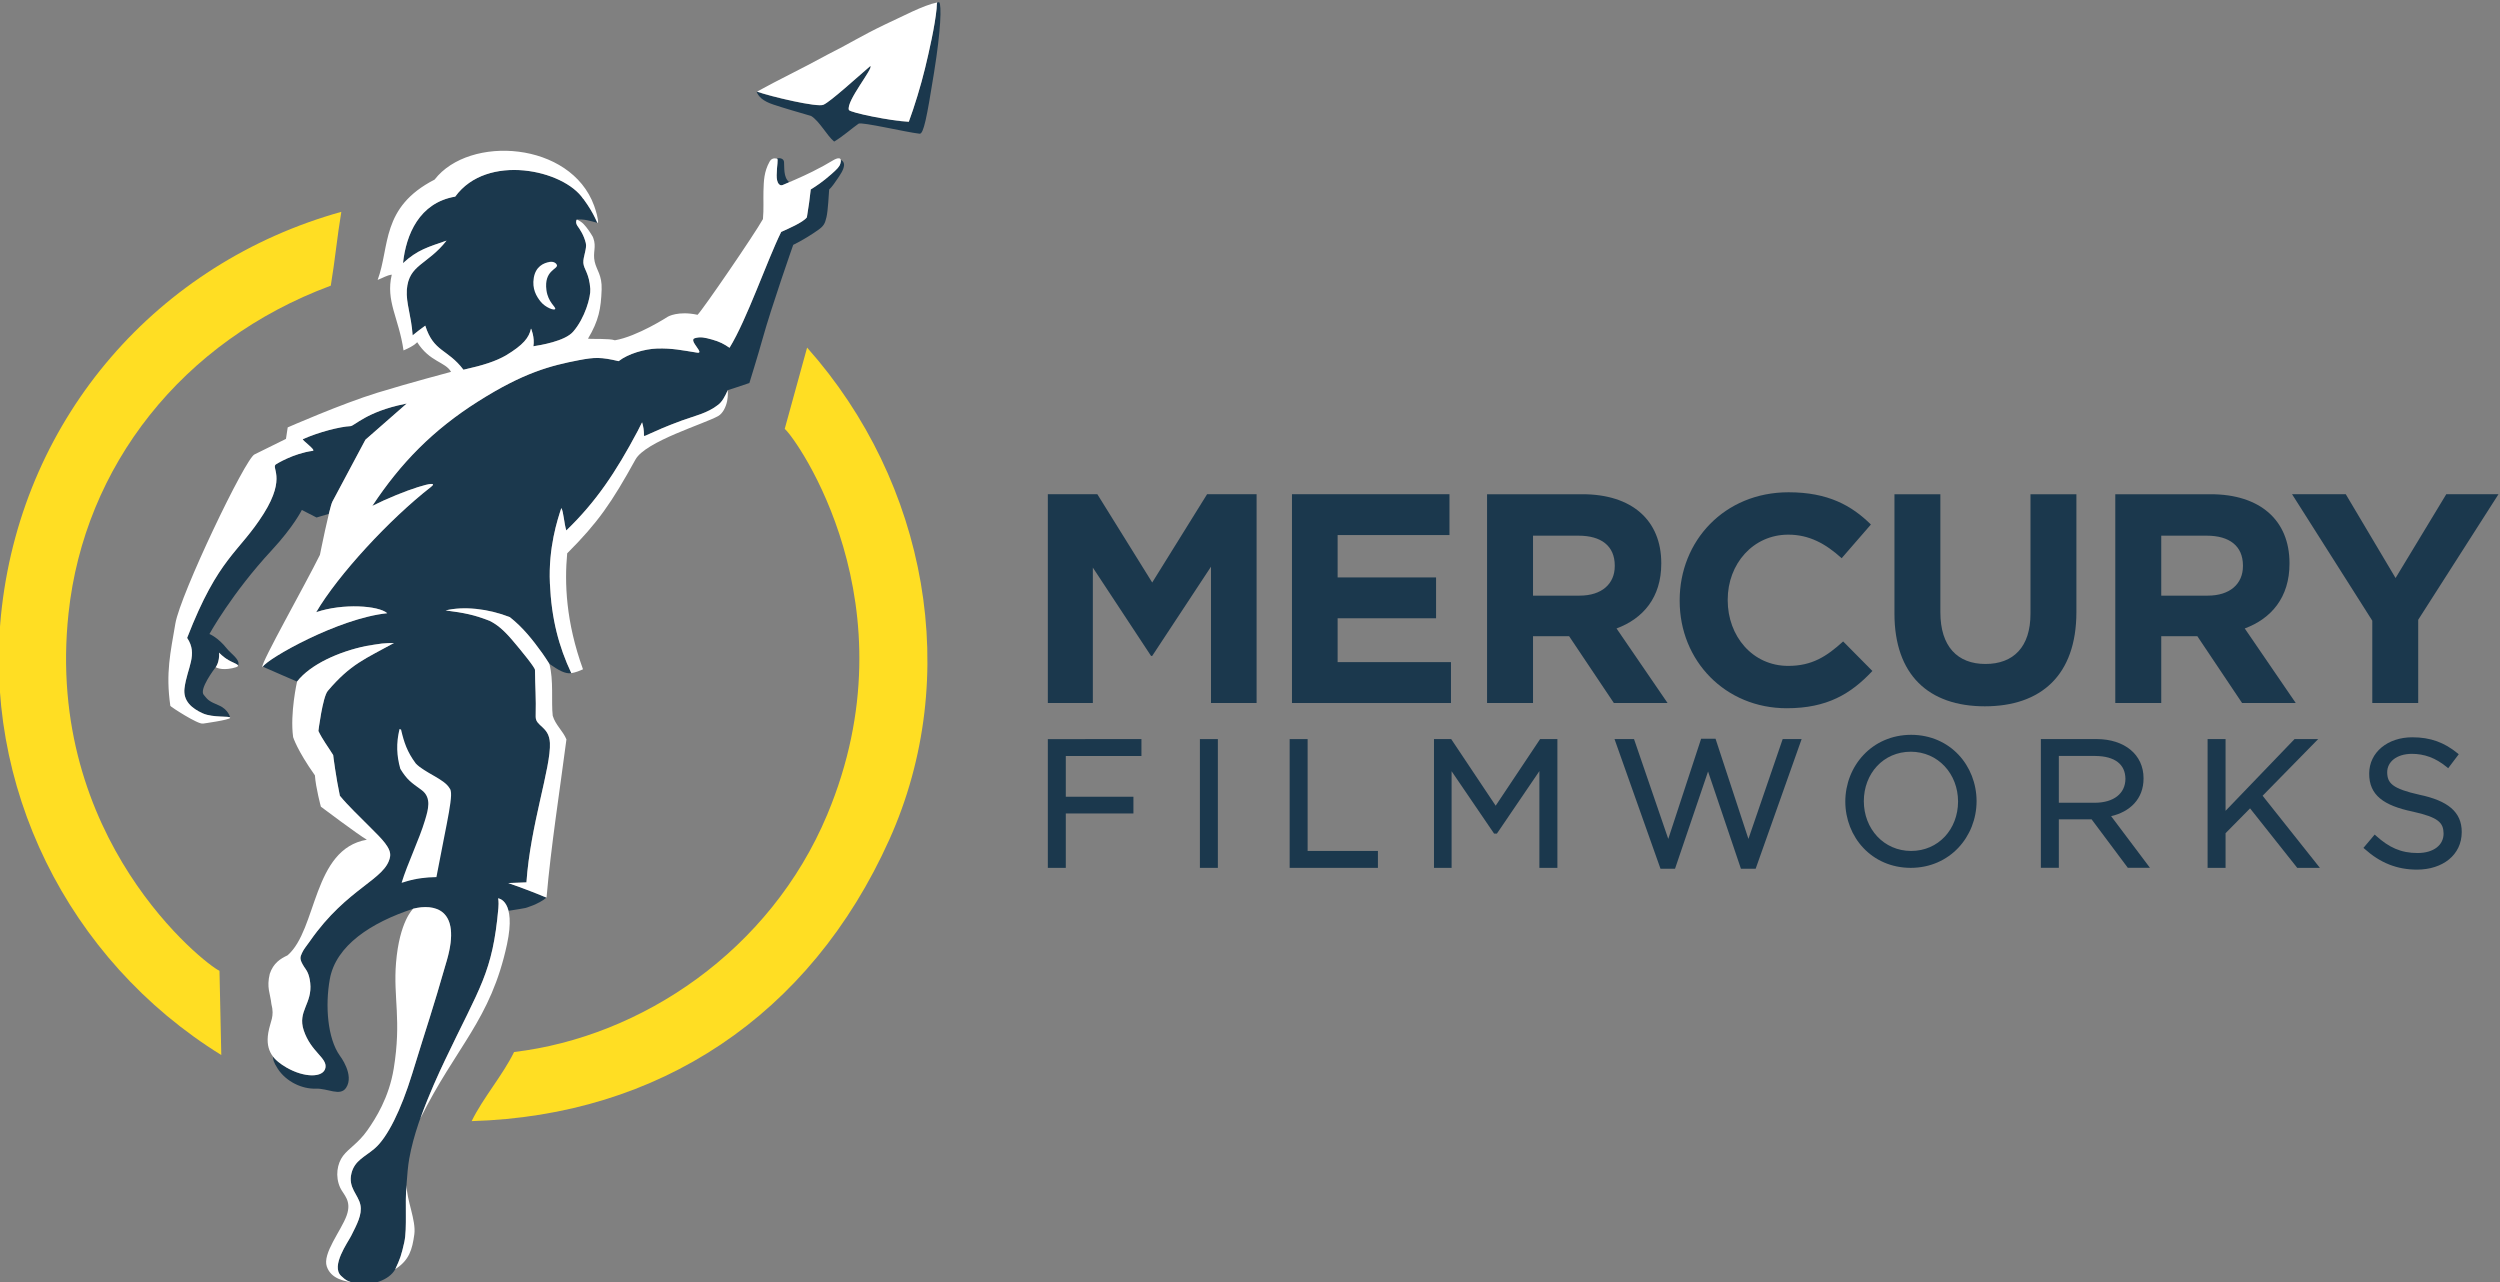 <?xml version="1.0" encoding="UTF-8" standalone="no"?>
<svg
   version="1.1"
   id="svg12893"
   viewBox="0 0 242.968 124.601"
   height="35.165mm"
   width="68.571mm"
   sodipodi:docname="Mercury_Filmworks.svg"
   inkscape:version="1.3 (0e150ed, 2023-07-21)"
   xmlns:inkscape="http://www.inkscape.org/namespaces/inkscape"
   xmlns:sodipodi="http://sodipodi.sourceforge.net/DTD/sodipodi-0.dtd"
   xmlns="http://www.w3.org/2000/svg"
   xmlns:svg="http://www.w3.org/2000/svg"
   xmlns:rdf="http://www.w3.org/1999/02/22-rdf-syntax-ns#"
   xmlns:cc="http://creativecommons.org/ns#"
   xmlns:dc="http://purl.org/dc/elements/1.1/">
  <rect x="0" y="0" width="242.968" height="124.601" fill="#808080" stroke="none"/>
  <sodipodi:namedview
     id="namedview1"
     pagecolor="#ffffff"
     bordercolor="#000000"
     borderopacity="0.25"
     inkscape:showpageshadow="2"
     inkscape:pageopacity="0.0"
     inkscape:pagecheckerboard="0"
     inkscape:deskcolor="#d1d1d1"
     inkscape:document-units="mm"
     inkscape:zoom="1.1785927"
     inkscape:cx="181.57249"
     inkscape:cy="21.211739"
     inkscape:window-width="1312"
     inkscape:window-height="449"
     inkscape:window-x="0"
     inkscape:window-y="25"
     inkscape:window-maximized="0"
     inkscape:current-layer="svg12893" />
  <defs
     id="defs12895">
    <clipPath
       clipPathUnits="userSpaceOnUse"
       id="clipPath5186">
      <path
         d="m 265.255,456.385 h 74.884 v 37.442 h -74.884 z"
         id="path5188" />
    </clipPath>
  </defs>
  <g
     transform="translate(1885,507.081)"
     id="layer1">
    <g
       transform="matrix(3.821,0,0,-3.821,-2916.546,1370.811)"
       id="g5182">
      <g
         clip-path="url(#clipPath5186)"
         id="g5184">
        <g
           transform="translate(289.877,486.761)"
           id="g5190">
          <path
             id="path5192"
             style="fill:#1b384d;fill-opacity:1;fill-rule:nonzero;stroke:none"
             d="m 0,0 c -0.077,-0.033 -0.158,0.039 -0.155,0.25 0.004,0.25 0.047,0.408 0.008,0.42 0.06,0.028 0.17,0.006 0.179,-0.081 C 0.045,0.462 0.009,0.19 0.167,0.071 Z" />
        </g>
        <g
           transform="translate(275.741,474.966)"
           id="g5194">
          <path
             id="path5196"
             style="fill:#1b384d;fill-opacity:1;fill-rule:nonzero;stroke:none"
             d="m 0,0 c -0.233,0.293 -0.447,0.374 -0.447,0.374 0,0 0.57,1.037 1.585,2.131 0.559,0.603 0.766,1.024 0.766,1.024 L 2.278,3.337 2.591,3.43 C 2.591,3.429 2.59,3.429 2.59,3.428 2.628,3.581 2.661,3.702 2.681,3.741 l 0.84,1.575 c 0,0 1.05,0.92 1.05,0.92 C 4.555,6.233 4.536,6.228 4.519,6.225 H 4.52 C 3.552,6.03 3.243,5.666 3.14,5.661 2.871,5.648 2.329,5.509 1.931,5.33 1.894,5.313 2.278,5.046 2.182,5.033 1.688,4.968 1.257,4.697 1.257,4.697 1.092,4.614 1.53,4.385 0.933,3.435 0.298,2.426 -0.209,2.348 -1.014,0.275 c 0.284,-0.421 -0.002,-0.759 -0.067,-1.282 -0.038,-0.312 0.173,-0.508 0.469,-0.639 0.26,-0.115 0.698,-0.058 0.694,-0.111 0,0 -0.038,0.208 -0.286,0.314 -0.248,0.106 -0.274,0.127 -0.389,0.271 -0.114,0.145 0.254,0.634 0.315,0.717 0.004,0.005 0.007,0.011 0.012,0.019 -0.004,-0.006 -0.007,-0.013 -0.012,-0.019 v 0 c -0.005,-0.009 -0.009,-0.014 -0.009,-0.014 0,0 0.101,0.123 0.086,0.369 0,0 0.086,-0.102 0.246,-0.195 0.1,-0.057 0.226,-0.097 0.235,-0.134 0.006,0.007 0.009,0.016 0.011,0.027 C 0.318,-0.263 0.098,-0.123 0,0" />
        </g>
        <g
           transform="translate(284.544,483.028)"
           id="g5198">
          <path
             id="path5200"
             style="fill:#1b384d;fill-opacity:1;fill-rule:nonzero;stroke:none"
             d="M 0,0 C 0.303,0.348 0.452,0.891 0.438,1.091 0.409,1.496 0.271,1.588 0.261,1.751 0.251,1.911 0.358,2.117 0.323,2.258 0.27,2.466 0.175,2.603 0.107,2.699 0.074,2.751 0.064,2.811 0.096,2.854 c 0,0 0,0 0,0 v 0 C 0.274,2.87 0.423,2.823 0.633,2.766 0.597,2.761 0.574,2.954 0.263,3.378 0.263,3.378 0.261,3.377 0.26,3.377 -0.234,4.122 -2.192,4.55 -2.998,3.438 -3.914,3.283 -4.249,2.47 -4.327,1.745 c 0.374,0.344 0.644,0.411 1.108,0.573 -0.49,-0.623 -0.962,-0.603 -1.01,-1.251 -0.022,-0.344 0.111,-0.642 0.148,-1.158 0.117,0.094 0.183,0.148 0.321,0.247 0.214,-0.675 0.565,-0.587 0.971,-1.121 0.512,0.114 0.81,0.211 1.08,0.363 0.445,0.269 0.587,0.45 0.638,0.682 0.003,0.012 0.1,-0.233 0.061,-0.449 C -0.847,-0.344 -0.211,-0.242 0,0" />
        </g>
        <g
           transform="translate(289.21,489.136)"
           id="g5202">
          <path
             id="path5204"
             style="fill:#1b384d;fill-opacity:1;fill-rule:nonzero;stroke:none"
             d="m 0,0 c 0.051,-0.129 0.159,-0.239 0.421,-0.327 0.262,-0.089 0.658,-0.202 0.966,-0.292 0.214,-0.13 0.399,-0.495 0.587,-0.652 0.217,0.127 0.46,0.344 0.621,0.455 0.074,0.052 1.207,-0.217 1.552,-0.255 C 4.249,-1.083 4.33,-0.668 4.512,0.466 4.695,1.599 4.706,2.197 4.647,2.272 4.592,2.277 4.588,2.275 4.585,2.196 4.583,2.166 4.583,2.136 4.58,2.11 4.537,1.668 4.39,1.023 4.285,0.59 4.181,0.159 4.013,-0.39 3.873,-0.767 3.404,-0.745 2.373,-0.532 2.349,-0.466 2.27,-0.248 2.989,0.611 2.893,0.65 2.559,0.364 1.881,-0.255 1.704,-0.333 1.562,-0.411 0.318,-0.119 0,0" />
        </g>
        <g
           transform="translate(291.352,487.4)"
           id="g5206">
          <path
             id="path5208"
             style="fill:#1b384d;fill-opacity:1;fill-rule:nonzero;stroke:none"
             d="m 0,0 c 0.005,-0.022 0.003,-0.052 -0.01,-0.096 -0.024,-0.078 -0.082,-0.138 -0.231,-0.269 -0.218,-0.193 -0.382,-0.3 -0.522,-0.388 -0.03,-0.269 -0.048,-0.393 -0.099,-0.707 -0.093,-0.13 -0.495,-0.301 -0.653,-0.372 -0.372,-0.757 -0.868,-2.221 -1.314,-2.948 -0.141,0.098 -0.252,0.156 -0.443,0.21 -0.188,0.053 -0.296,0.077 -0.44,0.035 -0.179,-0.052 0.29,-0.418 0.043,-0.366 -0.362,0.057 -0.618,0.114 -1.004,0.102 -0.312,-0.009 -0.735,-0.13 -0.976,-0.32 -0.446,0.104 -0.609,0.102 -1.011,0.025 -0.724,-0.14 -1.406,-0.317 -2.562,-1.048 -1.156,-0.731 -1.972,-1.571 -2.693,-2.658 0.799,0.4 1.782,0.706 1.492,0.481 -1.056,-0.821 -2.366,-2.24 -2.919,-3.186 0.676,0.232 1.589,0.17 1.807,-0.026 -1.239,-0.128 -3.036,-1.149 -3.161,-1.357 -10e-4,-10e-4 -0.002,-0.003 -0.003,-0.004 0.214,-0.096 0.869,-0.378 0.869,-0.378 0.342,0.441 1.079,0.766 1.758,0.905 0.132,0.023 0.261,0.043 0.383,0.059 0.008,10e-4 0.015,0.002 0.022,0.003 0.105,0.01 0.207,0.015 0.302,0.013 -0.722,-0.399 -1.1,-0.53 -1.683,-1.219 -0.132,-0.155 -0.238,-1.018 -0.238,-1.018 0.101,-0.215 0.249,-0.408 0.376,-0.613 -0.002,0.003 0.074,-0.588 0.17,-1.034 0.206,-0.254 0.494,-0.522 0.791,-0.824 0.271,-0.269 0.524,-0.51 0.485,-0.726 -0.103,-0.586 -1.084,-0.779 -2.034,-2.144 -0.091,-0.129 -0.159,-0.204 -0.205,-0.305 -0.052,-0.111 -0.068,-0.158 0.051,-0.349 0.049,-0.079 0.128,-0.147 0.158,-0.411 0.059,-0.531 -0.329,-0.718 -0.165,-1.21 0.183,-0.55 0.601,-0.696 0.551,-0.951 -0.048,-0.256 -0.537,-0.257 -0.994,0.01 -0.137,0.08 -0.258,0.17 -0.344,0.286 0,0 10e-4,0 10e-4,0 0.006,-0.081 0.011,-0.144 0.127,-0.322 0.213,-0.328 0.619,-0.517 0.966,-0.504 0.303,0.011 0.619,-0.203 0.769,0.02 0.222,0.328 -0.158,0.819 -0.158,0.819 -0.313,0.439 -0.376,1.272 -0.255,1.945 0.153,0.859 1.055,1.442 2.121,1.792 0.52,0.131 1.24,0.018 0.856,-1.313 -0.404,-1.404 -0.454,-1.491 -0.882,-2.886 -0.282,-0.917 -0.627,-1.619 -0.953,-1.898 -0.25,-0.215 -0.507,-0.304 -0.59,-0.627 -0.095,-0.373 0.175,-0.548 0.227,-0.812 0.047,-0.245 -0.089,-0.491 -0.236,-0.784 -0.084,-0.168 -0.521,-0.765 -0.257,-1.018 0.123,-0.117 0.189,-0.155 0.383,-0.188 -0.01,0.002 -0.019,0.004 -0.029,0.005 0.014,-0.003 0.026,-0.006 0.04,-0.009 0.369,-0.074 0.836,0.081 0.986,0.364 0.121,0.259 0.156,0.352 0.23,0.691 0.073,0.329 0.016,0.94 0.051,1.36 10e-4,0.03 0.002,0.06 0.004,0.091 0.015,0.237 0.04,0.5 0.068,0.658 0.106,0.601 0.336,1.228 0.612,1.859 0.112,0.259 0.213,0.474 0.299,0.656 0.888,1.869 1.21,2.213 1.358,3.87 0.014,0.16 -0.006,0.246 -0.006,0.246 0,0 0.188,-0.017 0.263,-0.318 0.201,0.029 0.434,0.073 0.434,0.073 0,0 0.331,0.092 0.533,0.263 -0.546,0.228 -0.975,0.371 -0.975,0.371 l 0.464,0.018 c 0.098,1.447 0.628,2.934 0.597,3.545 -0.021,0.429 -0.368,0.418 -0.362,0.672 0.012,0.497 -0.014,0.744 -0.018,1.184 0.007,0.056 -0.334,0.474 -0.573,0.755 -0.239,0.282 -0.4,0.404 -0.575,0.493 -0.011,0.005 -0.045,0.018 -0.05,0.019 -0.342,0.132 -0.588,0.186 -1.075,0.248 0.466,0.111 1.077,0.047 1.632,-0.169 0.335,-0.265 0.581,-0.576 0.827,-0.919 0.043,-0.061 0.084,-0.123 0.123,-0.183 0.032,-0.048 0.05,-0.075 0.058,-0.088 0.236,-0.166 0.403,-0.259 0.558,-0.238 -0.317,0.675 -0.505,1.375 -0.545,2.286 -0.041,0.911 0.193,1.621 0.29,1.915 0.057,-0.087 0.072,-0.403 0.127,-0.57 0.757,0.729 1.262,1.486 1.814,2.525 0.041,0.09 0.078,0.148 0.114,0.225 0.035,-0.117 0.048,-0.207 0.048,-0.336 -0.002,-0.052 0.152,0.083 0.959,0.38 0.328,0.12 0.653,0.183 0.933,0.406 0.097,0.077 0.164,0.199 0.239,0.369 0,0 0.235,0.07 0.55,0.181 0,0 0.224,0.722 0.334,1.119 0.225,0.813 0.781,2.395 0.781,2.395 0.219,0.104 0.489,0.275 0.632,0.377 0.144,0.102 0.176,0.164 0.214,0.329 0.039,0.164 0.06,0.604 0.068,0.701 0.081,0.077 0.153,0.186 0.251,0.331 C 0.181,-0.095 0.051,-0.026 0,0" />
        </g>
        <g
           transform="translate(284.134,484.722)"
           id="g5210">
          <path
             id="path5212"
             style="fill:#ffffff;fill-opacity:1;fill-rule:evenodd;stroke:none"
             d="m 0,0 c -0.019,0.053 -0.08,0.094 -0.177,0.084 -0.175,-0.027 -0.365,-0.126 -0.413,-0.406 -0.047,-0.281 0.066,-0.472 0.178,-0.61 0.117,-0.144 0.345,-0.232 0.367,-0.182 0.022,0.049 -0.183,0.169 -0.223,0.479 C -0.334,-0.133 0.021,-0.106 0,0" />
        </g>
        <g
           transform="translate(280.182,469.013)"
           id="g5214">
          <path
             id="path5216"
             style="fill:#ffffff;fill-opacity:1;fill-rule:evenodd;stroke:none"
             d="M 0,0 C 0.068,0.006 0.308,0.133 0.886,0.144 1.165,1.629 1.344,2.291 1.217,2.409 1.086,2.639 0.588,2.797 0.362,3.033 0.142,3.328 0.061,3.574 -0.013,3.895 -0.03,3.896 -0.032,3.913 -0.053,3.909 -0.142,3.546 -0.126,3.227 -0.032,2.896 0.143,2.613 0.24,2.553 0.502,2.363 0.773,2.167 0.674,1.856 0.594,1.588 0.449,1.103 0.148,0.484 0,0" />
        </g>
        <g
           transform="translate(277.858,466.467)"
           id="g5218">
          <path
             id="path5220"
             style="fill:#ffffff;fill-opacity:1;fill-rule:evenodd;stroke:none"
             d="M 0,0 C -0.03,0.264 -0.109,0.332 -0.158,0.412 -0.277,0.602 -0.26,0.649 -0.209,0.76 -0.163,0.861 -0.095,0.936 -0.004,1.066 0.947,2.43 1.927,2.623 2.031,3.209 2.069,3.425 1.816,3.666 1.546,3.936 1.248,4.237 0.961,4.506 0.754,4.759 0.658,5.206 0.582,5.796 0.584,5.794 0.457,5.999 0.31,6.191 0.208,6.407 c 0,0 0.107,0.862 0.238,1.018 0.583,0.688 0.961,0.82 1.683,1.219 C 2.034,8.645 1.933,8.64 1.828,8.631 1.82,8.629 1.813,8.629 1.805,8.628 1.684,8.611 1.555,8.592 1.422,8.568 0.743,8.429 0.007,8.105 -0.335,7.663 c 0,0 -0.183,-0.807 -0.1,-1.412 0,0 0.097,-0.328 0.554,-0.973 0.023,-0.321 0.152,-0.797 0.152,-0.797 0,0 0.96,-0.722 1.169,-0.84 C 0.055,3.401 0.181,1.354 -0.577,0.7 -0.759,0.614 -0.937,0.504 -1.029,0.23 c -0.086,-0.352 0.014,-0.504 0.041,-0.766 0.085,-0.33 -0.027,-0.433 -0.079,-0.733 -0.081,-0.481 0.153,-0.703 0.459,-0.882 0.458,-0.267 0.946,-0.266 0.995,-0.01 0.049,0.255 -0.368,0.401 -0.552,0.952 C -0.329,-0.717 0.059,-0.53 0,0" />
        </g>
        <g
           transform="translate(288.239,481.174)"
           id="g5222">
          <path
             id="path5224"
             style="fill:#ffffff;fill-opacity:1;fill-rule:evenodd;stroke:none"
             d="m 0,0 c -0.28,-0.222 -0.605,-0.285 -0.933,-0.406 -0.806,-0.297 -0.961,-0.432 -0.959,-0.38 0,0.129 -0.013,0.219 -0.048,0.336 -0.036,-0.077 -0.072,-0.135 -0.114,-0.225 -0.552,-1.039 -1.057,-1.796 -1.813,-2.525 -0.056,0.167 -0.071,0.483 -0.127,0.57 -0.098,-0.294 -0.332,-1.004 -0.291,-1.915 0.04,-0.911 0.228,-1.611 0.545,-2.285 0.112,0.019 0.211,0.059 0.297,0.099 -0.439,1.214 -0.471,2.2 -0.402,2.949 0.782,0.782 1.13,1.287 1.736,2.385 0.257,0.466 1.757,0.908 2.108,1.109 C 0.109,-0.224 0.19,-0.07 0.223,0.09 0.25,0.221 0.24,0.369 0.24,0.369 0.164,0.199 0.097,0.077 0,0" />
        </g>
        <g
           transform="translate(281.333,467.039)"
           id="g5226">
          <path
             id="path5228"
             style="fill:#ffffff;fill-opacity:1;fill-rule:evenodd;stroke:none"
             d="m 0,0 c 0.384,1.331 -0.336,1.444 -0.856,1.314 0,0 -0.35,-0.314 -0.437,-1.381 -0.072,-0.88 0.143,-1.452 -0.058,-2.685 -0.121,-0.741 -0.46,-1.27 -0.671,-1.571 -0.231,-0.329 -0.466,-0.449 -0.619,-0.65 -0.147,-0.195 -0.204,-0.518 -0.073,-0.807 0.085,-0.186 0.303,-0.329 0.164,-0.713 -0.137,-0.381 -0.62,-0.964 -0.503,-1.296 0.111,-0.314 0.433,-0.371 0.745,-0.423 -0.194,0.032 -0.26,0.071 -0.382,0.187 -0.265,0.253 0.172,0.85 0.256,1.018 0.147,0.293 0.283,0.54 0.236,0.784 -0.052,0.264 -0.322,0.44 -0.227,0.812 0.083,0.323 0.34,0.412 0.59,0.627 0.326,0.28 0.671,0.982 0.953,1.898 C -0.454,-1.491 -0.404,-1.404 0,0" />
        </g>
        <g
           transform="translate(280.252,459.877)"
           id="g5230">
          <path
             id="path5232"
             style="fill:#ffffff;fill-opacity:1;fill-rule:evenodd;stroke:none"
             d="M 0,0 C -0.075,-0.339 -0.109,-0.431 -0.23,-0.691 0.124,-0.466 0.201,-0.194 0.254,0.195 0.302,0.55 0.052,1.081 0.058,1.445 0.006,1.027 0.077,0.352 0,0" />
        </g>
        <g
           transform="translate(283.94,474.582)"
           id="g5234">
          <path
             id="path5236"
             style="fill:#ffffff;fill-opacity:1;fill-rule:evenodd;stroke:none"
             d="m 0,0 c -0.052,0.084 -0.115,0.18 -0.179,0.27 -0.247,0.343 -0.492,0.654 -0.827,0.918 -0.555,0.216 -1.166,0.281 -1.632,0.17 0.487,-0.062 0.733,-0.116 1.075,-0.248 0.005,-0.002 0.039,-0.014 0.05,-0.019 0.174,-0.09 0.336,-0.212 0.575,-0.493 0.239,-0.281 0.58,-0.7 0.573,-0.755 0.004,-0.44 0.03,-0.688 0.018,-1.184 -0.006,-0.254 0.341,-0.243 0.362,-0.672 0.031,-0.612 -0.499,-2.098 -0.597,-3.546 l -0.464,-0.018 c 0,0 0.429,-0.143 0.975,-0.37 0.112,1.3 0.338,2.73 0.506,4.025 C 0.342,-1.7 0.159,-1.562 0.086,-1.321 0.045,-0.972 0.114,-0.411 0,0" />
        </g>
        <g
           transform="translate(275.786,474.672)"
           id="g5238">
          <path
             id="path5240"
             style="fill:#ffffff;fill-opacity:1;fill-rule:evenodd;stroke:none"
             d="m 0,0 c -0.159,0.092 -0.246,0.195 -0.246,0.195 0.016,-0.246 -0.086,-0.37 -0.086,-0.37 0,0 0.125,-0.09 0.423,-0.027 C 0.39,-0.139 0.16,-0.092 0,0" />
        </g>
        <g
           transform="translate(282.638,468.617)"
           id="g5242">
          <path
             id="path5244"
             style="fill:#ffffff;fill-opacity:1;fill-rule:evenodd;stroke:none"
             d="m 0,0 c 0,0 0.02,-0.086 0.006,-0.247 -0.148,-1.656 -0.47,-2 -1.358,-3.869 -0.164,-0.347 -0.381,-0.809 -0.627,-1.483 0.911,1.837 1.79,2.503 2.204,4.429 C 0.467,-0.041 0,0 0,0" />
        </g>
        <g
           transform="translate(291.16,487.39)"
           id="g5246">
          <path
             id="path5248"
             style="fill:#ffffff;fill-opacity:1;fill-rule:evenodd;stroke:none"
             d="m 0,0 c -0.18,-0.108 -0.29,-0.168 -0.526,-0.288 -0.27,-0.137 -0.68,-0.307 -0.757,-0.341 -0.077,-0.034 -0.158,0.039 -0.155,0.25 0.004,0.25 0.047,0.409 0.008,0.42 -0.078,0.019 -0.143,0.003 -0.188,-0.076 -0.143,-0.257 -0.148,-0.488 -0.156,-0.75 -0.006,-0.219 0.01,-0.458 -0.013,-0.711 -0.223,-0.399 -1.525,-2.298 -1.663,-2.435 -0.493,0.107 -0.754,-0.047 -0.754,-0.047 0,0 -0.779,-0.504 -1.349,-0.601 -0.137,0.05 -0.578,0.026 -0.684,0.041 0.275,0.461 0.33,0.764 0.347,1.25 0.013,0.369 -0.128,0.487 -0.177,0.709 -0.053,0.239 0.05,0.372 -0.036,0.602 -0.004,0.011 -0.009,0.021 -0.013,0.032 -0.063,0.108 -0.143,0.227 -0.234,0.324 -0.043,0.045 -0.114,0.09 -0.17,0.113 -0.032,-0.044 -0.022,-0.104 0.011,-0.156 0.069,-0.096 0.164,-0.233 0.216,-0.44 0.035,-0.142 -0.071,-0.348 -0.062,-0.507 0.011,-0.163 0.148,-0.255 0.177,-0.661 0.014,-0.199 -0.135,-0.743 -0.438,-1.09 -0.211,-0.243 -0.847,-0.344 -1.01,-0.369 0.039,0.215 -0.058,0.461 -0.061,0.449 -0.051,-0.232 -0.193,-0.413 -0.638,-0.682 -0.27,-0.153 -0.568,-0.249 -1.08,-0.364 -0.406,0.535 -0.757,0.446 -0.971,1.121 -0.138,-0.098 -0.204,-0.152 -0.321,-0.246 -0.037,0.516 -0.17,0.814 -0.148,1.158 0.048,0.647 0.52,0.627 1.01,1.251 -0.464,-0.163 -0.734,-0.229 -1.107,-0.573 0.077,0.724 0.413,1.537 1.328,1.692 0.807,1.112 2.764,0.684 3.258,-0.061 10e-4,0.001 0.003,0.002 0.003,0.002 0.311,-0.424 0.334,-0.617 0.371,-0.613 0.011,0.11 -0.056,0.321 -0.1,0.443 -0.594,1.633 -3.173,1.805 -4.057,0.662 -1.371,-0.704 -1.133,-1.702 -1.448,-2.551 0.15,0.058 0.221,0.112 0.359,0.134 -0.16,-0.678 0.18,-1.099 0.299,-1.928 0.295,0.126 0.347,0.21 0.347,0.21 0.321,-0.507 0.718,-0.498 0.862,-0.755 0,0 -1.053,-0.279 -1.868,-0.529 -0.922,-0.284 -2.287,-0.884 -2.287,-0.884 l -0.044,-0.292 -0.798,-0.394 c -0.23,-0.09 -1.889,-3.562 -2.015,-4.302 -0.125,-0.743 -0.249,-1.25 -0.128,-2.095 10e-4,-0.019 0.714,-0.481 0.824,-0.448 l 0.003,-0.003 c 0,0 0.692,0.095 0.696,0.148 0.004,0.053 -0.434,-0.004 -0.694,0.111 -0.296,0.131 -0.507,0.327 -0.469,0.639 0.065,0.523 0.351,0.861 0.067,1.282 0.805,2.073 1.312,2.151 1.947,3.16 0.597,0.95 0.159,1.179 0.324,1.262 0,0 0.431,0.271 0.925,0.336 0.096,0.013 -0.288,0.28 -0.251,0.297 0.398,0.179 0.94,0.318 1.209,0.331 0.103,0.005 0.412,0.369 1.379,0.564 v 0 c 0.017,0.003 0.036,0.008 0.052,0.011 0,0 -1.05,-0.92 -1.05,-0.92 l -0.84,-1.575 c -0.074,-0.14 -0.317,-1.354 -0.317,-1.354 -0.377,-0.764 -1.495,-2.738 -1.465,-2.849 0,0 0.006,0.002 0.014,0.005 0.114,0.203 1.919,1.231 3.163,1.36 -0.217,0.195 -1.131,0.257 -1.807,0.026 0.554,0.946 1.864,2.365 2.919,3.186 0.29,0.225 -0.692,-0.082 -1.491,-0.482 0.72,1.088 1.536,1.927 2.692,2.658 1.156,0.732 1.838,0.909 2.562,1.048 0.402,0.077 0.566,0.08 1.011,-0.025 0.241,0.19 0.665,0.311 0.976,0.321 0.386,0.012 0.642,-0.045 1.005,-0.102 0.246,-0.052 -0.223,0.314 -0.044,0.365 0.144,0.042 0.252,0.018 0.441,-0.035 0.191,-0.054 0.301,-0.111 0.442,-0.209 0.446,0.726 0.943,2.191 1.314,2.947 0.158,0.072 0.56,0.243 0.654,0.372 0.05,0.314 0.069,0.438 0.098,0.708 0.14,0.087 0.304,0.195 0.522,0.387 0.149,0.132 0.208,0.192 0.231,0.27 C 0.237,0.097 0.108,0.064 0,0" />
        </g>
        <g
           transform="translate(292.485,490.847)"
           id="g5250">
          <path
             id="path5252"
             style="fill:#ffffff;fill-opacity:1;fill-rule:evenodd;stroke:none"
             d="m 0,0 c -0.64,-0.307 -0.91,-0.491 -1.479,-0.775 -0.716,-0.391 -1.205,-0.617 -1.782,-0.935 0.318,-0.119 1.548,-0.412 1.69,-0.334 0.177,0.078 0.855,0.696 1.189,0.983 0.096,-0.039 -0.623,-0.898 -0.544,-1.117 0.024,-0.065 1.055,-0.279 1.524,-0.3 0.14,0.376 0.308,0.925 0.412,1.356 0.105,0.434 0.252,1.079 0.295,1.521 C 1.31,0.448 1.307,0.519 1.32,0.557 0.957,0.484 0.425,0.193 0,0" />
        </g>
        <g
           transform="translate(299.274,476.65)"
           id="g5254">
          <path
             id="path5256"
             style="fill:#1b384d;fill-opacity:1;fill-rule:nonzero;stroke:none"
             d="m 0,0 -1.396,2.246 h -1.259 v -5.311 h 1.145 v 3.444 l 1.48,-2.246 H 0 l 1.495,2.269 v -3.467 h 1.16 V 2.246 H 1.396 Z" />
        </g>
        <g
           transform="translate(303.99,475.74)"
           id="g5258">
          <path
             id="path5260"
             style="fill:#1b384d;fill-opacity:1;fill-rule:nonzero;stroke:none"
             d="M 0,0 H 2.504 V 1.039 H 0 v 1.078 h 2.845 v 1.039 h -4.006 v -5.311 h 4.044 v 1.04 H 0 Z" />
        </g>
        <g
           transform="translate(311.039,477.067)"
           id="g5262">
          <path
             id="path5264"
             style="fill:#1b384d;fill-opacity:1;fill-rule:nonzero;stroke:none"
             d="m 0,0 c 0,-0.448 -0.326,-0.751 -0.895,-0.751 h -1.184 v 1.525 h 1.161 C -0.349,0.774 0,0.516 0,0.015 Z m 1.183,0.061 v 0.015 c 0,1.092 -0.751,1.752 -2.003,1.752 h -2.428 v -5.31 h 1.169 v 1.699 h 0.918 l 1.138,-1.699 h 1.366 l -1.298,1.896 c 0.676,0.251 1.138,0.789 1.138,1.647" />
        </g>
        <g
           transform="translate(315.452,474.529)"
           id="g5266">
          <path
             id="path5268"
             style="fill:#1b384d;fill-opacity:1;fill-rule:nonzero;stroke:none"
             d="m 0,0 c -0.911,0 -1.54,0.759 -1.54,1.669 v 0.016 c 0,0.91 0.645,1.653 1.54,1.653 0.531,0 0.948,-0.227 1.358,-0.599 l 0.744,0.857 c -0.493,0.486 -1.093,0.82 -2.095,0.82 -1.631,0 -2.769,-1.237 -2.769,-2.747 V 1.654 c 0,-1.525 1.161,-2.731 2.724,-2.731 1.024,0 1.631,0.364 2.178,0.948 L 1.396,0.622 C 0.979,0.243 0.607,0 0,0" />
        </g>
        <g
           transform="translate(321.613,475.853)"
           id="g5270">
          <path
             id="path5272"
             style="fill:#1b384d;fill-opacity:1;fill-rule:nonzero;stroke:none"
             d="m 0,0 c 0,-0.843 -0.433,-1.275 -1.146,-1.275 -0.713,0 -1.146,0.448 -1.146,1.313 V 3.042 H -3.46 V 0.007 c 0,-1.562 0.873,-2.359 2.299,-2.359 1.426,0 2.329,0.789 2.329,2.397 V 3.042 H 0 Z" />
        </g>
        <g
           transform="translate(327.017,477.067)"
           id="g5274">
          <path
             id="path5276"
             style="fill:#1b384d;fill-opacity:1;fill-rule:nonzero;stroke:none"
             d="m 0,0 c 0,-0.448 -0.326,-0.751 -0.895,-0.751 h -1.183 v 1.525 h 1.16 C -0.349,0.774 0,0.516 0,0.015 Z m 1.184,0.061 v 0.015 c 0,1.092 -0.751,1.752 -2.003,1.752 h -2.428 v -5.31 h 1.169 v 1.699 h 0.918 l 1.138,-1.699 h 1.365 l -1.297,1.896 c 0.675,0.251 1.138,0.789 1.138,1.647" />
        </g>
        <g
           transform="translate(332.189,478.896)"
           id="g5278">
          <path
             id="path5280"
             style="fill:#1b384d;fill-opacity:1;fill-rule:nonzero;stroke:none"
             d="M 0,0 -1.29,-2.132 -2.557,0 h -1.366 l 2.041,-3.217 v -2.094 h 1.168 v 2.117 L 1.328,0 Z" />
        </g>
        <g
           transform="translate(296.619,469.392)"
           id="g5282">
          <path
             id="path5284"
             style="fill:#1b384d;fill-opacity:1;fill-rule:nonzero;stroke:none"
             d="m 0,0 h 0.457 v 1.384 h 1.72 v 0.425 h -1.72 v 1.036 h 1.924 v 0.43 H 0 Z" />
        </g>
        <path
           id="path5286"
           style="fill:#1b384d;fill-opacity:1;fill-rule:nonzero;stroke:none"
           d="m 300.487,469.392 h 0.457 v 3.275 h -0.457 z" />
        <g
           transform="translate(303.227,472.667)"
           id="g5288">
          <path
             id="path5290"
             style="fill:#1b384d;fill-opacity:1;fill-rule:nonzero;stroke:none"
             d="m 0,0 h -0.457 v -3.275 h 2.245 v 0.43 H 0 Z" />
        </g>
        <g
           transform="translate(308.01,470.973)"
           id="g5292">
          <path
             id="path5294"
             style="fill:#1b384d;fill-opacity:1;fill-rule:nonzero;stroke:none"
             d="m 0,0 -1.131,1.694 h -0.438 v -3.275 h 0.448 V 0.877 L -0.04,-0.71 H 0.031 L 1.112,0.88 V -1.581 H 1.57 V 1.694 H 1.13 Z" />
        </g>
        <g
           transform="translate(314.439,470.128)"
           id="g5296">
          <path
             id="path5298"
             style="fill:#1b384d;fill-opacity:1;fill-rule:nonzero;stroke:none"
             d="M 0,0 -0.837,2.549 H -1.203 L -2.039,0 -2.91,2.539 h -0.496 l 1.169,-3.297 h 0.37 l 0.84,2.473 0.836,-2.473 H 0.184 L 1.353,2.539 H 0.871 Z" />
        </g>
        <g
           transform="translate(318.577,469.822)"
           id="g5300">
          <path
             id="path5302"
             style="fill:#1b384d;fill-opacity:1;fill-rule:nonzero;stroke:none"
             d="m 0,0 c -0.697,0.001 -1.202,0.564 -1.203,1.266 0.001,0.703 0.496,1.257 1.194,1.258 C 0.688,2.523 1.193,1.96 1.194,1.257 1.192,0.554 0.697,0.001 0,0 M 0,2.954 C -0.995,2.952 -1.672,2.162 -1.674,1.257 -1.672,0.353 -1.004,-0.428 -0.009,-0.43 0.985,-0.428 1.663,0.362 1.665,1.266 1.663,2.171 0.994,2.952 0,2.954" />
        </g>
        <g
           transform="translate(328.93,472.667)"
           id="g5304">
          <path
             id="path5306"
             style="fill:#1b384d;fill-opacity:1;fill-rule:nonzero;stroke:none"
             d="M 0,0 H -0.601 L -2.355,-1.824 V 0 h -0.457 v -3.275 h 0.457 v 0.882 l 0.623,0.631 1.2,-1.513 h 0.576 l -1.457,1.834 z" />
        </g>
        <g
           transform="translate(331.509,471.251)"
           id="g5308">
          <path
             id="path5310"
             style="fill:#1b384d;fill-opacity:1;fill-rule:nonzero;stroke:none"
             d="m 0,0 c -0.7,0.156 -0.82,0.298 -0.823,0.573 0,0.257 0.23,0.466 0.626,0.468 0.317,0 0.598,-0.099 0.886,-0.333 L 0.728,0.675 0.997,1.031 0.96,1.061 C 0.632,1.326 0.284,1.463 -0.188,1.462 -0.809,1.461 -1.279,1.082 -1.281,0.541 c -0.003,-0.555 0.373,-0.815 1.106,-0.969 0.667,-0.147 0.783,-0.288 0.786,-0.56 0,-0.288 -0.246,-0.491 -0.657,-0.494 -0.429,0 -0.73,0.142 -1.057,0.436 l -0.038,0.034 -0.286,-0.339 0.036,-0.031 c 0.387,-0.347 0.814,-0.522 1.328,-0.522 h 0.002 c 0.648,0.002 1.133,0.372 1.134,0.953 C 1.076,-0.432 0.712,-0.15 0,0" />
        </g>
        <g
           transform="translate(322.334,471.048)"
           id="g5312">
          <path
             id="path5314"
             style="fill:#1b384d;fill-opacity:1;fill-rule:nonzero;stroke:none"
             d="M 0,0 V 1.19 H 0.931 C 1.431,1.185 1.691,0.973 1.694,0.609 1.692,0.228 1.388,0.004 0.926,0 Z m 2.155,0.622 c 0,0.602 -0.482,0.997 -1.197,0.998 H -0.457 V -1.655 H 0 v 1.234 H 0.833 L 1.755,-1.655 H 2.318 L 1.33,-0.341 c 0.475,0.109 0.827,0.435 0.825,0.963" />
        </g>
        <g
           transform="translate(278.649,486.078)"
           id="g5320">
          <path
             id="path5322"
             style="fill:#ffde23;fill-opacity:1;fill-rule:nonzero;stroke:none"
             d="m 0,0 c -4.67,-1.304 -8.064,-5.196 -8.634,-10.053 -0.531,-4.518 1.668,-8.972 5.581,-11.394 -0.015,0.714 -0.031,1.429 -0.046,2.143 -0.355,0.154 -4.457,3.349 -3.839,9.097 0.4,3.731 2.883,6.923 6.67,8.329 C -0.16,-1.23 -0.108,-0.648 0,0" />
        </g>
        <g
           transform="translate(281.964,462.95)"
           id="g5324">
          <path
             id="path5326"
             style="fill:#ffde23;fill-opacity:1;fill-rule:nonzero;stroke:none"
             d="M 0,0 C 4.749,0.139 8.604,2.668 10.624,7.161 12.49,11.309 11.59,16.236 8.532,19.675 8.342,18.986 8.153,18.297 7.963,17.608 8.259,17.359 11.278,13.125 9.043,7.793 7.593,4.332 4.317,2.143 1.079,1.758 0.791,1.168 0.288,0.59 0,0" />
        </g>
      </g>
    </g>
  </g>
</svg>
